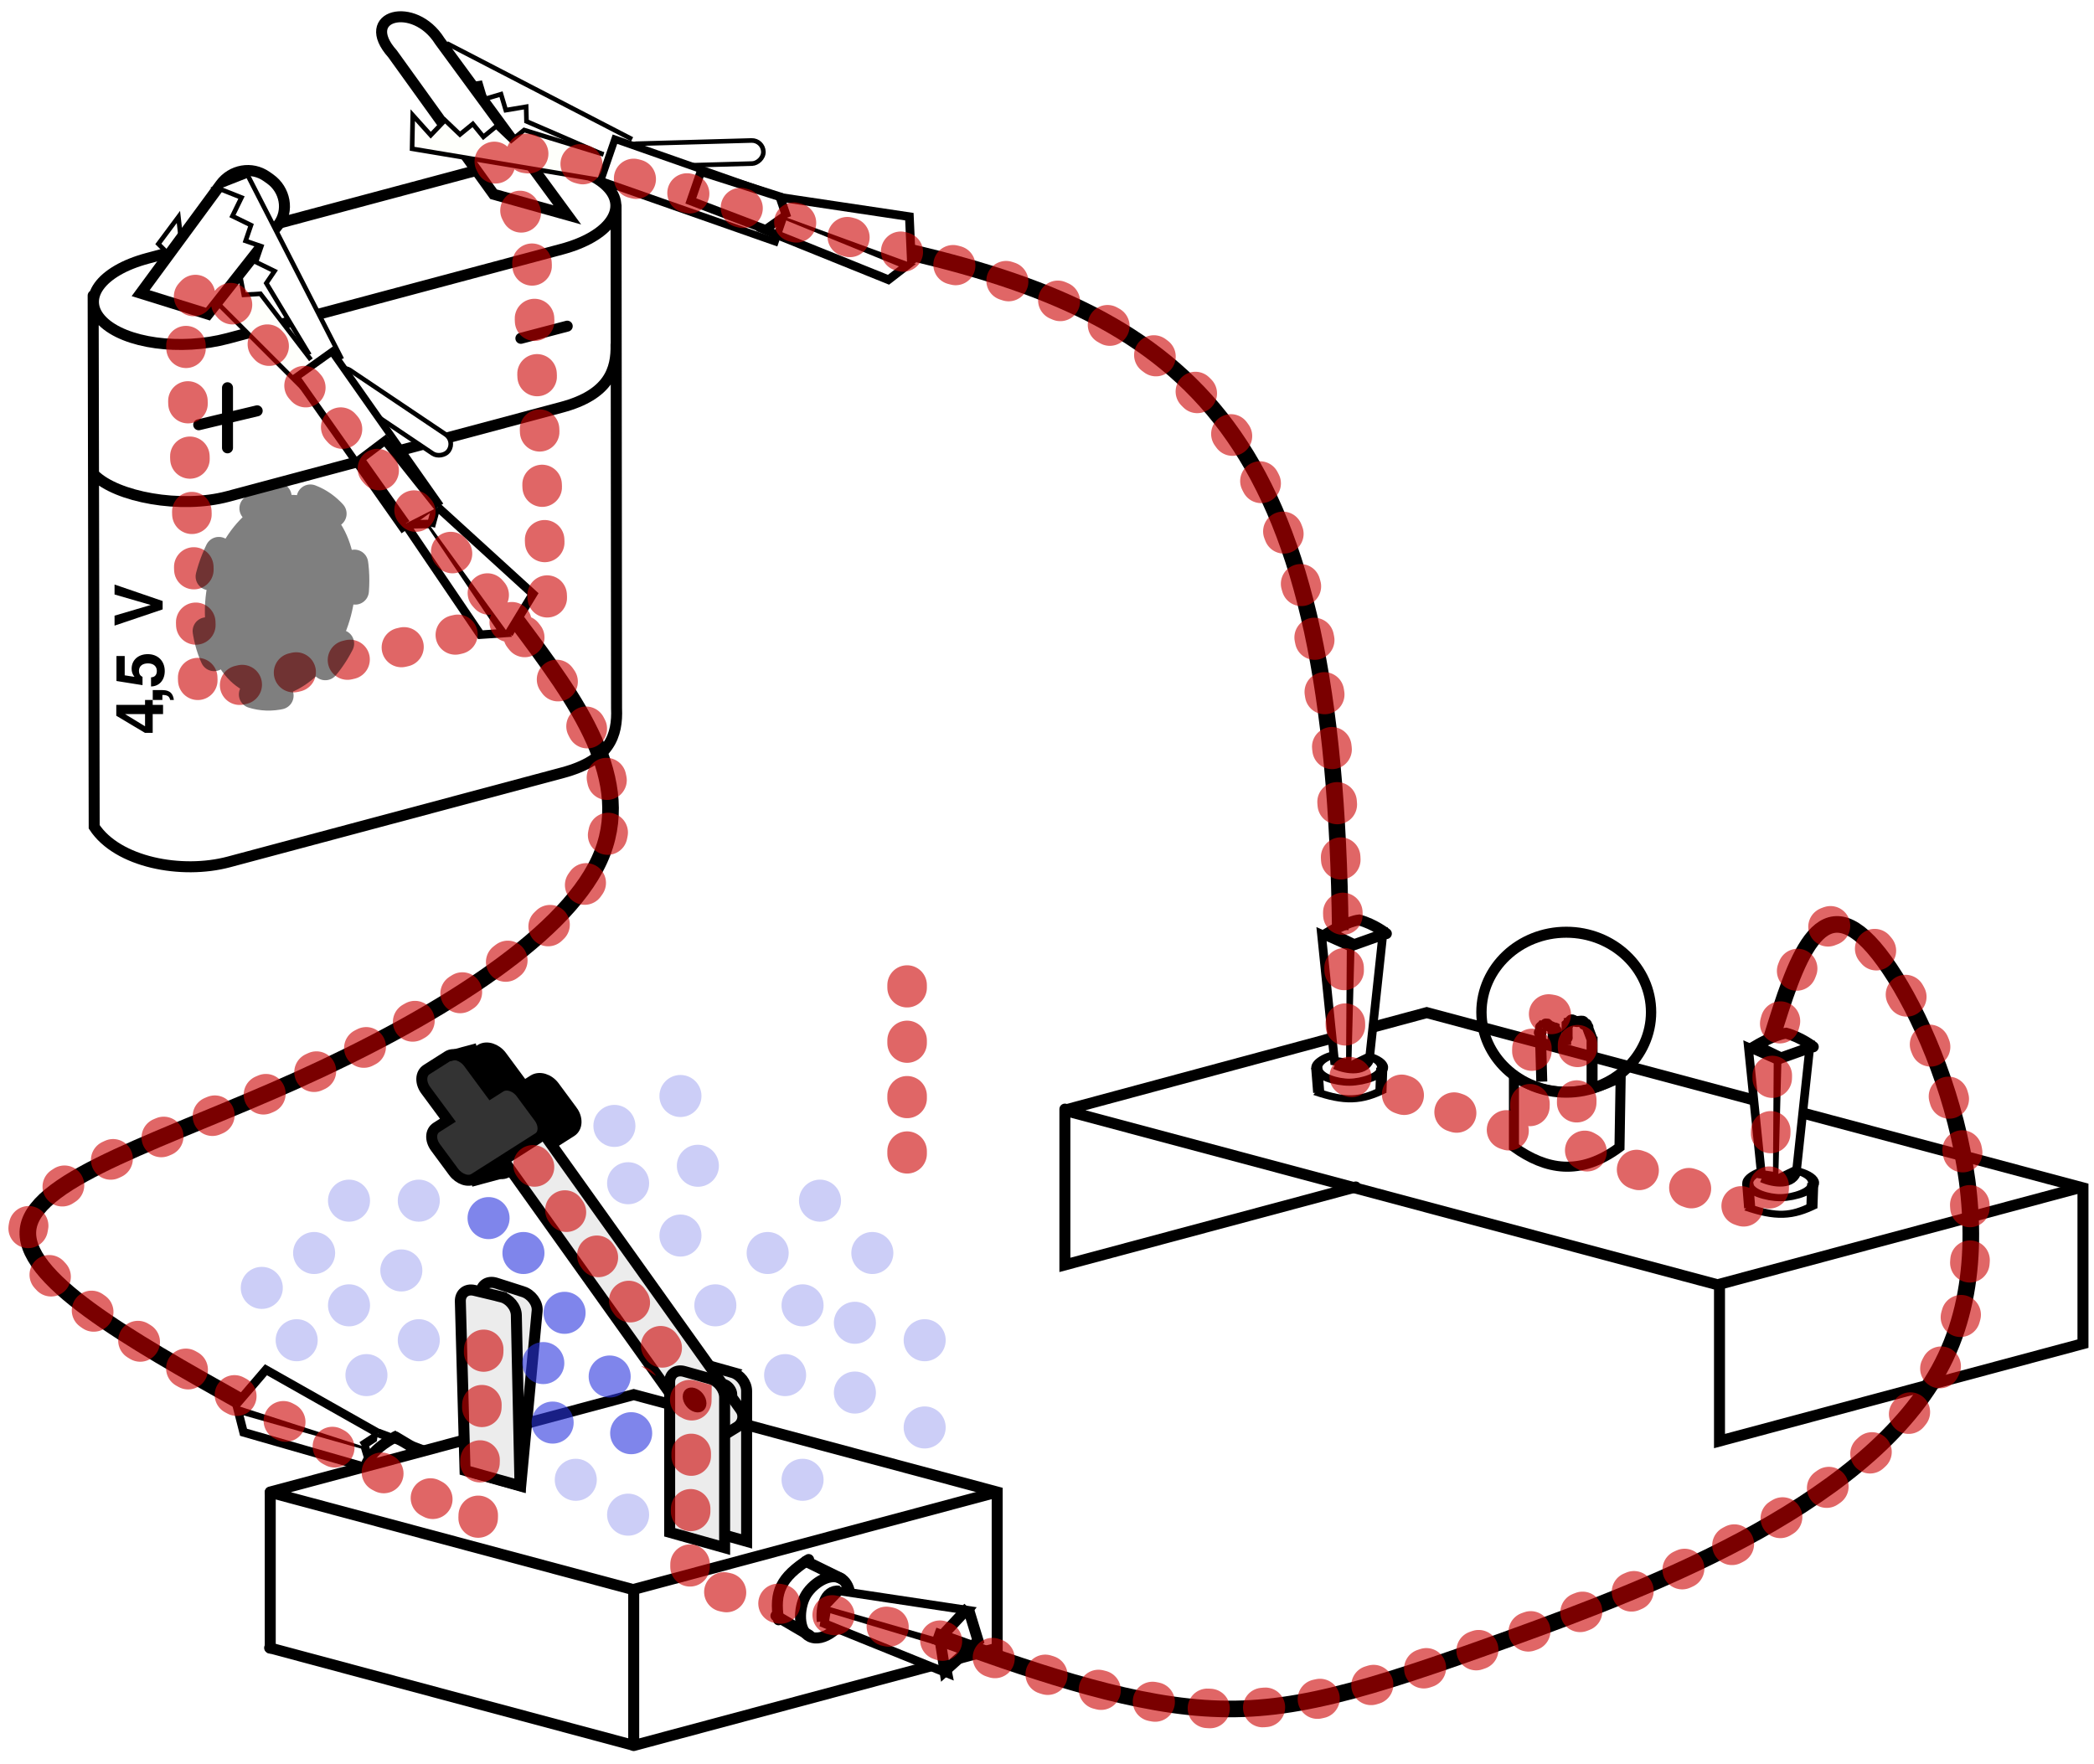 <?xml version="1.0" encoding="UTF-8" standalone="no"?>
<svg
   xmlns:dc="http://purl.org/dc/elements/1.1/"
   xmlns:cc="http://creativecommons.org/ns#"
   xmlns:rdf="http://www.w3.org/1999/02/22-rdf-syntax-ns#"
   xmlns:svg="http://www.w3.org/2000/svg"
   xmlns="http://www.w3.org/2000/svg"
   xmlns:sodipodi="http://sodipodi.sourceforge.net/DTD/sodipodi-0.dtd"
   xmlns:inkscape="http://www.inkscape.org/namespaces/inkscape"
   height="133.8mm"
   width="158.8mm"
   version="1.1"
   viewBox="0 0 158.845 133.771"
   id="svg409"
   sodipodi:docname="1.simple_bis.svg"
   inkscape:version="0.92.4 (5da689c313, 2019-01-14)">
  <sodipodi:namedview
     pagecolor="#ffffff"
     bordercolor="#666666"
     borderopacity="1"
     objecttolerance="10"
     gridtolerance="10"
     guidetolerance="10"
     inkscape:pageopacity="0"
     inkscape:pageshadow="2"
     inkscape:window-width="1280"
     inkscape:window-height="958"
     id="namedview411"
     showgrid="true"
     inkscape:zoom="0.93335823"
     inkscape:cx="230.17245"
     inkscape:cy="252.71562"
     inkscape:window-x="-8"
     inkscape:window-y="-8"
     inkscape:window-maximized="1"
     inkscape:current-layer="g404">
    <inkscape:grid
       type="xygrid"
       id="grid4890" />
  </sodipodi:namedview>
  <defs
     id="defs8">
    <clipPath
       id="clipPath4895"
       clipPathUnits="userSpaceOnUse">
      <path
         d="M -47.81,38.446 V 170.774 h 39.699 l -1.323,-37.052 9.041,6.028 2.868,1.912 3e-7,29.112 H 110.984 V 38.446 Z"
         id="path2"
         inkscape:connector-curvature="0"
         style="fill-rule:evenodd;stroke:#000000;stroke-width:0.265px" />
    </clipPath>
    <filter
       id="filter5573"
       style="color-interpolation-filters:sRGB"
       height="1.105"
       width="1.14"
       y="-.052"
       x="-.07">
      <feGaussianBlur
         stdDeviation="0.334"
         id="feGaussianBlur5" />
    </filter>
  </defs>
  <g
     transform="translate(47.81 -36.97)"
     id="g407">
    <g
       id="lampeE"
       transform="matrix(-0.834,0,0,0.834,-275.068,-1183.071)">
      <g
         transform="translate(-726.4,358.8)"
         id="g123">
        <g
           id="g91"
           style="stroke:#000000;stroke-width:1px">
          <path
             d="m 357.2,1205 -59.69,15.94 v 14.17 l -33.06,-8.858 v -14.17 l 59.69,-15.94 32.88,8.858"
             id="path85"
             inkscape:connector-curvature="0"
             style="fill:#ffffff" />
          <path
             d="m 330.6,1212 26.45,7.087 v -14.17"
             id="path87"
             inkscape:connector-curvature="0"
             style="fill:none;stroke-linecap:round" />
          <path
             d="m 264.5,1212 33.06,8.858"
             id="path89"
             inkscape:connector-curvature="0"
             style="fill:none" />
        </g>
        <g
           transform="matrix(-0.065,0.643,-0.998,-0.042,709.1,951.6)"
           id="g101"
           style="fill:none;stroke:#000000">
          <path
             d="m 427.8,389.5 c 0.058,-1.064 0.926,-2.513 1.991,-2.5 1.193,0.015 2.106,1.662 2.161,2.853 0.056,1.228 -0.719,3.127 -1.948,3.131 -1.374,0.005 -2.279,-2.112 -2.204,-3.485 z"
             id="path93"
             inkscape:connector-curvature="0"
             style="stroke-width:1px" />
          <path
             d="m 433.1,386.7 c 1.59,2.568 1.58,3.976 0.126,6.124"
             id="path95"
             inkscape:connector-curvature="0"
             style="stroke-width:1px" />
          <path
             d="m 429.7,387 3.553,-0.05"
             id="path97"
             inkscape:connector-curvature="0"
             style="stroke-width:1.014px" />
          <path
             d="m 430.1,392.9 3.494,-0.306"
             id="path99"
             inkscape:connector-curvature="0"
             style="stroke-width:1.01px" />
        </g>
        <path
           d="m 306.5,1202 c 3.406,1.818 6.64,1.794 9.706,-0.018 v 6.384 c -2.905,2.07 -6.019,2.678 -9.601,0.018 L 306.5,1202 v 10e-5 z"
           id="path103"
           inkscape:connector-curvature="0"
           style="fill:#ffffff;stroke:#000000;stroke-width:0.915px" />
        <g
           id="g111"
           style="fill:none">
          <ellipse
             rx="8.207"
             ry="7.26"
             transform="matrix(0.94,0,0,1.002,-101.4,843.3)"
             cy="352.1"
             cx="439.2"
             id="ellipse105"
             style="stroke:#010000" />
          <path
             d="m 309.1,1203 v -4.672 0.253 l 0.379,-1.01 c 0,-0.296 -0.03,0.06 0.126,-0.253 0.019,-0.038 -0.03,-0.096 0,-0.126 0.059,-0.06 0.215,0.075 0.253,0 -0.148,-0.474 0.503,-0.168 0.758,-0.253 0.052,-0.017 0.265,-0.183 0.379,-0.126 0.053,0.027 0.073,0.1 0.126,0.126 -0.02,0.092 0.084,0.168 0.126,0.253 0.019,0.038 0.097,-0.03 0.126,0 9.5e-4,0.379 6.5e-4,0.758 0,1.136 0,0.042 -0.03,0.096 0,0.126 0.03,0.03 0.097,-0.03 0.126,0 0.03,0.03 0,0.084 0,0.126 0.042,0 0.089,-0.019 0.126,0 0.053,0.027 0.07,0.107 0.126,0.126 0.08,0.027 0.168,0 0.253,0 h 0.379 c 0.03,-0.03 -0.03,-1.107 0,-1.136 0.261,-0.261 -0.01,1.409 0.253,0.884 -0.002,-0.291 0,-0.591 0,-0.884 0.019,-0.038 0.097,0.03 0.126,0 0.03,-0.03 -0.03,-0.096 0,-0.126 0.03,-0.03 0.089,0.019 0.126,0 0.053,-0.027 0.073,-0.1 0.126,-0.126 0.038,-0.019 0.097,0.03 0.126,0 0.03,-0.03 -0.03,-0.096 0,-0.126 0.013,-0.013 0.366,-0.013 0.379,0 0.261,0.261 -0.399,-0.01 0.126,0.253 0.038,0.019 0.097,-0.03 0.126,0 0.03,0.03 -0.03,0.475 0,0.505 0.03,0.03 0.126,-0.042 0.126,0 0,0.042 -0.168,0 -0.126,0 h 0.379 -0.126"
             id="path107"
             inkscape:connector-curvature="0"
             style="stroke:#000000;stroke-width:1px" />
          <path
             d="m 313.8,1198 -0.126,4.419"
             id="path109"
             inkscape:connector-curvature="0"
             style="stroke:#000000;stroke-width:1px" />
        </g>
        <g
           transform="matrix(-0.065,0.643,-0.998,-0.042,748.3,941.1)"
           id="g121"
           style="fill:none;stroke:#000000">
          <path
             d="m 427.8,389.5 c 0.058,-1.064 0.926,-2.513 1.991,-2.5 1.193,0.015 2.106,1.662 2.161,2.853 0.056,1.228 -0.719,3.127 -1.948,3.131 -1.374,0.005 -2.279,-2.112 -2.204,-3.485 z"
             id="path113"
             inkscape:connector-curvature="0"
             style="stroke-width:1px" />
          <path
             d="m 433.1,386.7 c 1.59,2.568 1.58,3.976 0.126,6.124"
             id="path115"
             inkscape:connector-curvature="0"
             style="stroke-width:1px" />
          <path
             d="m 429.7,387 3.553,-0.05"
             id="path117"
             inkscape:connector-curvature="0"
             style="stroke-width:1.014px" />
          <path
             d="m 430.1,392.9 3.494,-0.306"
             id="path119"
             inkscape:connector-curvature="0"
             style="stroke-width:1.01px" />
        </g>
      </g>
      <g
         transform="rotate(-3.677,5721,12660)"
         id="g139">
        <g
           transform="rotate(-103.9,483.4,833)"
           id="g137"
           style="stroke:#000000;stroke-width:1px">
          <g
             transform="matrix(-0.992,0.129,0.129,0.992,233.3,-79.94)"
             id="g133">
            <g
               transform="matrix(0.358,-0.682,0.709,0.372,-243.8,792.6)"
               id="g129"
               style="fill:#ffffff">
              <path
                 d="m 413.7,317.9 -3.359,1.77 12.85,7.567 1.364,-1.265 z"
                 id="path125"
                 inkscape:connector-curvature="0" />
              <path
                 d="m 413.3,317.1 1.338,-3.059 10.64,9.699 -0.478,2.271"
                 id="path127"
                 inkscape:connector-curvature="0" />
            </g>
            <path
               d="m 138,623 c 1.366,-0.305 1.88,1.388 1.901,2.535"
               id="path131"
               inkscape:connector-curvature="0"
               style="fill:none" />
          </g>
          <path
             d="m 187.9,557.8 c 0,0 0.494,1.29 0.435,2.732 -0.418,0.951 -1.917,2.285 -1.917,2.285 l -0.365,-2.527 1.78,-2.349"
             id="path135"
             inkscape:connector-curvature="0"
             style="fill:#ffffff;stroke-linecap:round" />
        </g>
      </g>
      <g
         transform="rotate(-3.677,5580,12050)"
         id="g155">
        <g
           transform="rotate(-103.9,483.4,833)"
           id="g153"
           style="stroke:#000000;stroke-width:1px">
          <g
             transform="matrix(-0.992,0.129,0.129,0.992,233.3,-79.94)"
             id="g149">
            <g
               transform="matrix(0.358,-0.682,0.709,0.372,-243.8,792.6)"
               id="g145"
               style="fill:#ffffff">
              <path
                 d="m 413.7,317.9 -3.359,1.77 12.85,7.567 1.364,-1.265 z"
                 id="path141"
                 inkscape:connector-curvature="0" />
              <path
                 d="m 413.3,317.1 1.338,-3.059 10.64,9.699 -0.478,2.271"
                 id="path143"
                 inkscape:connector-curvature="0" />
            </g>
            <path
               d="m 138,623 c 1.366,-0.305 1.88,1.388 1.901,2.535"
               id="path147"
               inkscape:connector-curvature="0"
               style="fill:none" />
          </g>
          <path
             d="m 187.9,557.8 c 0,0 0.494,1.29 0.435,2.732 -0.418,0.951 -1.917,2.285 -1.917,2.285 l -0.365,-2.527 1.78,-2.349"
             id="path151"
             inkscape:connector-curvature="0"
             style="fill:#ffffff;stroke-linecap:round" />
        </g>
      </g>
    </g>
    <g
       transform="matrix(.834 0 0 .834 556 -1412)"
       id="g220">
      <path
         d="m-666.5 1750-16.68-8.633-1.665 2.564 2.377-0.589 0.31 1.852 1.852-0.31 0.433 1.451 1.451-0.433 0.433 1.451 1.852-0.31 0.032 1.328 6.981 3.021"
         id="path158"
         stroke-width="0.42px"
         stroke="#000"
         fill="#fff" />
      <path
         d="m-672.9 1760-30.37 8.116c-4.294 1.147-9.378 0.446-11.4-1.572s-0.194-4.567 4.1-5.715l30.37-8.116c4.294-1.147 9.378-0.446 11.4 1.572s0.194 4.567-4.1 5.715zm4.942-3.968 0.045 45.73c0.104 2.439-0.608 4.705-4.902 5.853l-30.37 8.116c-4.294 1.147-10.12 0.043-12.24-3.195l-0.095-48.32m47.56 4.446c0.059 2.3-0.653 4.567-4.947 5.714l-30.37 8.116c-4.294 1.147-10.12 0.043-12.14-1.975"
         id="path160"
         stroke-linecap="round"
         stroke="#000"
         fill="none" />
      <g
         aria-label="4,5 V"
         transform="rotate(-90)"
         id="g170">
        <path
           d="m-1801-710.8h-0.444v-2.616h-0.99l-1.554 2.604v0.708h1.704v0.942h0.84v-0.942h0.444zm-1.284 0h-1.11l1.11-1.818z"
           id="path162" />
        <path
           d="m-1801-710.1v0.876h0.456c0 0.42-0.096 0.636-0.456 0.708v0.336c0.816-0.102 0.9-0.63 0.9-1.098v-0.822z"
           id="path164" />
        <path
           d="m-1797-713.4h-2.274l-0.378 2.37h0.756c0.09-0.21 0.282-0.324 0.54-0.324 0.426 0 0.684 0.306 0.684 0.822 0 0.498-0.264 0.804-0.684 0.804-0.366 0-0.57-0.186-0.588-0.528h-0.828c0.012 0.744 0.576 1.248 1.404 1.248 0.912 0 1.536-0.624 1.536-1.542 0-0.87-0.54-1.47-1.326-1.47-0.282 0-0.492 0.072-0.738 0.258l0.138-0.888h1.758z"
           id="path166" />
        <path
           d="m-1792-709.2 1.5-4.374h-0.906l-0.954 3.294-0.972-3.294h-0.906l1.476 4.374z"
           id="path168" />
      </g>
      <g
         transform="translate(-950.2 1572)"
         id="g176"
         stroke-linecap="round"
         stroke-width="1px"
         stroke="#000"
         fill="none">
        <path
           d="m246.9 200.6v5.468"
           id="path172" />
        <path
           d="m249.6 202.7-5.319 1.268"
           id="path174" />
      </g>
      <path
         d="m-672.4 1767-4.216 1.106"
         id="path178"
         stroke-linecap="round"
         stroke-width="1px"
         stroke="#000"
         fill="none" />
      <g
         id="g196"
         stroke="#000">
        <path
           d="m-679.1 1755-9.19-12.77c-3.142-3.515 1.97-4.874 4.296-1.162l11.6 15.81z"
           id="path180"
           stroke-linecap="round"
           fill="#fff" />
        <path
           d="m-696.1 1773-13.49-13.48 1.825-2.454 0.275 2.434 1.845-0.354 0.354 1.845 1.511-0.098 0.098 1.511 1.511-0.098 0.354 1.845 1.511-0.098 4.594 6.004"
           id="path182"
           stroke-width="0.42px"
           fill="#fefffb" />
        <path
           d="m-711.2 1764 7.271-9.887c0.989-1.345 2.839-1.683 4.201-0.718l0.305 0.216c1.363 0.965 1.751 2.89 0.718 4.201l-6.375 8.094z"
           id="path184"
           stroke-linecap="round"
           fill="#fff" />
        <g
           id="g194">
          <path
             d="m-692.9 1770-8.56-16.72-2.845 1.119 2.277 0.902-0.824 1.688 1.688 0.824-0.49 1.433 1.433 0.49-0.49 1.433 1.688 0.824-0.746 1.099 3.926 6.515"
             id="path186"
             stroke-width="0.42px"
             fill="#fff" />
          <path
             d="m-667.7 1754-18.81-3.135 0.059-3.057 1.638 1.821 1.296-1.36 1.36 1.296 1.173-0.958 0.958 1.173 1.173-0.958 1.36 1.296 1.173-0.958 7.227 2.218"
             id="path188"
             stroke-width="0.42px"
             fill="#fefffb" />
          <rect
             ry="1.05"
             transform="rotate(88.39)"
             height="12.6"
             width="2.1"
             y="703.5"
             x="1731"
             id="rect190"
             stroke-width="0.42"
             fill-rule="evenodd"
             fill="#fff" />
          <rect
             transform="matrix(-.325 .946 -.944 -.331 0 0)"
             height="16.8"
             width="3.986"
             y="46.4"
             x="1872"
             id="rect192"
             stroke-width=".668"
             fill-rule="evenodd"
             fill="#fff" />
        </g>
      </g>
      <g
         transform="matrix(-.444 -.63 -.655 .461 -252.2 1874)"
         id="g204"
         stroke-width="1px"
         stroke="#000">
        <path
           d="m410.1 316.3-0.126 2.709 13.21 8.214v-2.857z"
           id="path198"
           fill="none" />
        <path
           d="m410 315.8 4.643-2.857 10.65 10.74-2.435 0.693"
           id="path200"
           fill="#fff" />
        <path
           d="m423.3 327.2 7.709 5 2.143-2.857-8.005-5.841"
           id="path202"
           fill="none" />
      </g>
      <g
         id="g218"
         stroke="#000"
         fill="#fff">
        <rect
           ry="1.05"
           transform="rotate(123.9)"
           height="12.6"
           width="2.1"
           y="-424.8"
           x="1856"
           id="rect206"
           stroke-width="0.42"
           fill-rule="evenodd" />
        <rect
           transform="matrix(-.814 .581 -.575 -.818 0 0)"
           height="16.8"
           width="3.986"
           y="-1054"
           x="1585"
           id="rect208"
           stroke-width=".668"
           fill-rule="evenodd" />
        <g
           transform="matrix(-.017 -.77 -.801 .018 -417.8 2105)"
           id="g216"
           stroke-width="1px">
          <path
             d="m410.1 316.3-0.126 2.709 13.21 8.214v-2.857z"
             id="path210" />
          <path
             d="m410 315.8 4.643-2.857 10.65 10.74-2.435 0.693"
             id="path212" />
          <path
             d="m423.3 327.2 7.709 5 2.143-2.857-8.005-5.841"
             id="path214" />
        </g>
      </g>
    </g>
    <path
       d="m-8.598 84.05c4.52 6.043 9.04 12.09 6.24 18.15-2.8 6.068-12.92 12.16-22.87 16.65-9.953 4.491-19.74 7.38-20.43 11.18-0.694 3.801 7.702 8.513 16.1 13.23"
       id="path222"
       stroke-width="1.261"
       stroke="#000"
       fill="none" />
    <g
       id="lampeA"
       transform="translate(0,26.466)"
       inkscape:label="#g71485"
       style="visibility:hidden">
      <set
         from="hidden"
         begin="interO.click"
         end="interF.click"
         attributeName="visibility"
         to="visible" />
      <ellipse
         style="fill:#ffff00;stroke:#010000;stroke-width:0.809"
         id="ellipse32-4"
         cx="-70.849"
         cy="86.943"
         ry="6.065"
         rx="6.434"
         transform="scale(-1,1)" />
      <path
         sodipodi:nodetypes="cccccccccccccccccccc"
         inkscape:connector-curvature="0"
         id="path5574-8-2-6"
         d="m 53.766,87.047 c 2.368,0.168 4.737,0.259 7.104,0.275 m 26.696,2.396 c -2.307,-0.56 -4.627,-1.048 -6.958,-1.465 m 6.721,-5.103 c -2.335,0.413 -4.657,0.897 -6.963,1.448 m 4.393,-7.377 c -2.028,1.278 -4.02,2.615 -5.972,4.009 m 1.458,-8.534 c -1.424,1.969 -2.794,3.977 -4.11,6.022 m -1.596,-8.527 c -0.671,2.366 -1.281,4.748 -1.828,7.144 m -4.388,-7.395 c 0.185,2.458 0.433,4.91 0.745,7.351 m -6.617,-5.31 c 0.997,2.236 2.052,4.441 3.163,6.613 m -8.003,-2.49 c 1.719,1.699 3.483,3.345 5.29,4.936 m -8.314,0.758 c 2.198,0.923 4.419,1.78 6.659,2.57"
         style="fill:none;stroke:#000000;stroke-width:0.6;stroke-linecap:square;stroke-miterlimit:4;stroke-dasharray:none;stroke-dashoffset:0;stroke-opacity:1" />
      <g
         id="g71478">
        <path
           d="m 68.958,88.523 0.105,3.685"
           id="path109-6"
           inkscape:connector-curvature="0"
           style="fill:none;stroke:#000000;stroke-width:0.834px" />
        <path
           d="m 72.877,92.693 v -3.896 0.211 l -0.316,-0.842 c 0,-0.247 0.025,0.05 -0.105,-0.211 -0.016,-0.032 0.025,-0.08 0,-0.105 -0.05,-0.05 -0.179,0.063 -0.211,0 0.123,-0.396 -0.419,-0.14 -0.632,-0.211 -0.044,-0.014 -0.221,-0.153 -0.316,-0.105 -0.044,0.023 -0.061,0.083 -0.105,0.105 0.017,0.077 -0.07,0.14 -0.105,0.211 -0.016,0.032 -0.08,-0.025 -0.105,0 -7.91e-4,0.316 -5.42e-4,0.632 0,0.947 0,0.035 0.025,0.08 0,0.105 -0.025,0.025 -0.08,-0.025 -0.105,0 -0.025,0.025 0,0.07 0,0.105 -0.035,0 -0.074,-0.016 -0.105,0 -0.044,0.023 -0.058,0.09 -0.105,0.105 -0.067,0.023 -0.14,0 -0.211,0 h -0.316 c -0.025,-0.025 0.025,-0.923 0,-0.947 -0.218,-0.218 0.009,1.175 -0.211,0.737 0.002,-0.242 0,-0.493 0,-0.737 -0.016,-0.032 -0.08,0.025 -0.105,0 -0.025,-0.025 0.025,-0.08 0,-0.105 -0.025,-0.025 -0.074,0.016 -0.105,0 -0.044,-0.023 -0.061,-0.083 -0.105,-0.105 -0.031,-0.016 -0.08,0.025 -0.105,0 -0.025,-0.025 0.025,-0.08 0,-0.105 -0.011,-0.011 -0.305,-0.011 -0.316,0 -0.218,0.218 0.333,-0.008 -0.105,0.211 -0.031,0.016 -0.08,-0.025 -0.105,0 -0.025,0.025 0.025,0.396 0,0.421 -0.025,0.025 -0.105,-0.035 -0.105,0 0,0.035 0.14,0 0.105,0 h -0.316 0.105"
           id="path107-7"
           inkscape:connector-curvature="0"
           style="fill:none;stroke:#000000;stroke-width:0.834px" />
      </g>
    </g>
    <path
       d="m53.86 107.5c-0.44-36.54-10.18-46.23-32.73-51.45"
       id="path224"
       stroke-width="1.261"
       stroke="#000"
       fill="none" />
    <g
       id="interO"
       transform="matrix(0.834,0,0,0.834,-1516,-109.9)">
      <set
         from="visible"
         begin="interO.click"
         end="interF.click"
         attributeName="visibility"
         to="hidden" />
      <g
         transform="matrix(0.738,-0.223,0.232,0.766,1406,153.4)"
         id="g321"
         style="fill:#ffffff;stroke:#000000;stroke-width:1px">
        <path
           d="m 410.1,316.3 -0.126,2.709 13.21,8.214 v -2.857 z"
           id="path315"
           inkscape:connector-curvature="0" />
        <path
           d="m 410,315.8 4.643,-2.857 10.65,10.74 -2.435,0.693"
           id="path317"
           inkscape:connector-curvature="0" />
        <path
           d="m 423.3,327.2 7.709,5 2.143,-2.857 -8.005,-5.841"
           id="path319"
           inkscape:connector-curvature="0" />
      </g>
      <g
         transform="matrix(-0.865,-0.501,-0.501,0.865,2365,189.1)"
         id="g331"
         style="fill:none;stroke:#000000">
        <path
           d="m 427.8,389.5 c 0.058,-1.064 0.926,-2.513 1.991,-2.5 1.193,0.015 2.106,1.662 2.161,2.853 0.056,1.228 -0.719,3.127 -1.948,3.131 -1.374,0.005 -2.279,-2.112 -2.204,-3.485 z"
           id="path323"
           inkscape:connector-curvature="0"
           style="stroke-width:1px;stroke-linecap:round" />
        <path
           d="m 433.1,386.7 c 1.59,2.568 1.58,3.976 0.126,6.124"
           id="path325"
           inkscape:connector-curvature="0"
           style="stroke-width:1px" />
        <path
           d="m 429.7,387 3.553,-0.05"
           id="path327"
           inkscape:connector-curvature="0"
           style="stroke-width:1.014px;stroke-linecap:round" />
        <path
           d="m 430.1,392.9 3.494,-0.306"
           id="path329"
           inkscape:connector-curvature="0"
           style="stroke-width:1.01px;stroke-linecap:round" />
      </g>
      <path
         d="m 1785,311.8 33.06,8.858 v 14.17 m 0,0 33.06,-8.858 v -14.2 l -33.06,-8.858 -33.06,8.858"
         id="path333"
         inkscape:connector-curvature="0"
         style="fill:#ffffff;stroke:#000000;stroke-width:1px;stroke-linecap:round" />
      <g
         id="g381"
         style="fill:none;stroke:#000000;stroke-linecap:round">
        <path
           d="m 1851,311.8 -33.06,8.858"
           id="path365"
           inkscape:connector-curvature="0"
           style="stroke-width:1px" />
        <g
           transform="matrix(-0.904,-0.428,-0.428,0.904,2391,153.7)"
           id="g375">
          <path
             d="m 427.8,389.5 c 0.058,-1.064 0.926,-2.513 1.991,-2.5 1.193,0.015 2.106,1.662 2.161,2.853 0.056,1.228 -0.719,3.127 -1.948,3.131 -1.374,0.005 -2.279,-2.112 -2.204,-3.485 z"
             id="path367"
             inkscape:connector-curvature="0"
             style="stroke-width:1px;stroke-linecap:round" />
          <path
             d="m 433.1,386.7 c 1.59,2.568 1.58,3.976 0.126,6.124"
             id="path369"
             inkscape:connector-curvature="0"
             style="stroke-width:1px;stroke-linecap:butt" />
          <path
             d="m 429.7,387 3.553,-0.05"
             id="path371"
             inkscape:connector-curvature="0"
             style="stroke-width:1.014px;stroke-linecap:round" />
          <path
             d="m 430.1,392.9 3.494,-0.306"
             id="path373"
             inkscape:connector-curvature="0"
             style="stroke-width:1.01px;stroke-linecap:butt" />
        </g>
        <path
           d="m 1818,334.8 -33.06,-8.858"
           id="path377"
           inkscape:connector-curvature="0"
           style="stroke-width:0.992px" />
        <path
           d="m 1785,311.8 v 14.17"
           id="path379"
           inkscape:connector-curvature="0"
           style="stroke-width:1px" />
      </g>
      <g
         transform="translate(1660,-235.1)"
         id="g395"
         style="stroke:#000000;stroke-width:1px">
        <g
           transform="matrix(-0.992,0.129,0.129,0.992,233.3,-79.94)"
           id="g391">
          <g
             transform="matrix(0.358,-0.682,0.709,0.372,-243.8,792.6)"
             id="g387"
             style="fill:#ffffff">
            <path
               d="m 413.4,317.6 -3.444,1.47 13.21,8.214 1.364,-1.265 z"
               id="path383"
               inkscape:connector-curvature="0" />
            <path
               d="m 413.3,317.1 1.325,-4.096 10.65,10.74 -0.478,2.271"
               id="path385"
               inkscape:connector-curvature="0" />
          </g>
          <path
             d="m 138,623 c 1.366,-0.305 1.88,1.388 1.901,2.535"
             id="path389"
             inkscape:connector-curvature="0"
             style="fill:none" />
        </g>
        <path
           d="m 188.5,557.5 0.887,2.916 -3.02,2.722 -0.466,-2.978 2.599,-2.786"
           id="path393"
           inkscape:connector-curvature="0"
           style="fill:#ffffff" />
      </g>
      <path
         style="fill:#ececec;stroke:#000000;stroke-width:1;stroke-linecap:round"
         inkscape:connector-curvature="0"
         d="m 1827,300.882 -2.341,-0.657 c -0.737,-0.207 -1.33,0.22 -1.33,0.957 v 13.67 l 5,1.403 v -13.67 c 0,-0.737 -0.593,-1.496 -1.33,-1.702 z"
         id="path250-3" />
      <ellipse
         style="stroke:#000000;stroke-width:0.563;stroke-linecap:round"
         cx="-1896.57"
         transform="matrix(-0.963,-0.27,0,1,0,0)"
         cy="-209.478"
         id="circle252-6"
         rx="0.84"
         ry="0.809" />
      <g
         id="g5540"
         transform="matrix(1.199,0,0,1.199,1834.052,151.486)">
        <path
           inkscape:connector-curvature="0"
           id="path343-5"
           d="m -18.008,104.766 c 0.417,0.565 0.387,1.269 -0.068,1.558 l -4.857,3.085 c -0.454,0.288 -1.154,0.048 -1.571,-0.517 l -1.364,-1.846 c -0.417,-0.565 -0.389,-1.232 0.066,-1.521 l 0.867,-0.551 -1.683,-2.278 c -0.417,-0.565 -0.387,-1.269 0.068,-1.558 l 1.6,-1.016 c 0.454,-0.288 1.173,-0.06 1.59,0.505 l 1.683,2.278 0.732,-0.465 c 0.454,-0.288 1.155,-0.084 1.573,0.481 l 1.364,1.846 z"
           style="stroke:#000000;stroke-width:0.834;stroke-linecap:round" />
        <rect
           style="fill:#ececec;stroke:#000000;stroke-width:0.835;stroke-linecap:round"
           id="rect347-5"
           height="3.653"
           x="-107.208"
           y="78.478"
           width="28.617"
           ry="0.971"
           transform="matrix(-0.581,-0.814,-0.853,0.522,0,0)" />
        <path
           style="fill:#333333;stroke:#000000;stroke-width:0.834;stroke-linecap:round"
           inkscape:connector-curvature="0"
           id="path359-1"
           d="m -20.509,105.267 c 0.417,0.565 0.387,1.269 -0.068,1.558 l -4.857,3.085 c -0.454,0.288 -1.154,0.048 -1.571,-0.517 l -1.364,-1.846 c -0.417,-0.565 -0.389,-1.232 0.066,-1.521 l 0.867,-0.551 -1.683,-2.278 c -0.417,-0.565 -0.387,-1.269 0.068,-1.558 l 1.6,-1.016 c 0.454,-0.288 1.173,-0.06 1.59,0.505 l 1.683,2.278 0.732,-0.465 c 0.454,-0.288 1.155,-0.084 1.573,0.481 l 1.364,1.846 z" />
      </g>
      <path
         style="fill:#ececec;stroke:#000000;stroke-width:1;stroke-linecap:round"
         inkscape:connector-curvature="0"
         d="m 1808,293.552 -2.459,-0.785 c -0.736,-0.235 -1.36,0.162 -1.38,0.89 l -0.378,16.42 4,1.122 1.494,-15.91 c 0.067,-0.715 -0.541,-1.503 -1.277,-1.738 z"
         id="path254-1" />
      <path
         style="fill:#ececec;stroke:#000000;stroke-width:1;stroke-linecap:round"
         inkscape:connector-curvature="0"
         d="m 1825,301.462 -2.341,-0.657 c -0.737,-0.207 -1.33,0.22 -1.33,0.957 v 13.67 l 5,1.403 v -13.67 c 0,-0.737 -0.593,-1.496 -1.33,-1.702 z"
         id="path262-1" />
      <path
         style="fill:#ececec;stroke:#000000;stroke-width:1;stroke-linecap:round"
         inkscape:connector-curvature="0"
         d="m 1806,294.012 -2.436,-0.582 c -0.736,-0.176 -1.304,0.282 -1.273,1.026 l 0.427,15.35 5,1.403 -0.335,-15.53 c -0.016,-0.745 -0.648,-1.485 -1.383,-1.661 z"
         id="path264-9" />
      <ellipse
         style="stroke:#000000;stroke-width:0.563;stroke-linecap:round"
         cx="-1893.662"
         transform="matrix(-0.963,-0.27,0,1,0,0)"
         cy="-207.892"
         id="circle270-8"
         rx="0.84"
         ry="0.809" />
      <path
         d="m 1803.821,271.434 -2.565,0.691"
         id="path357-6"
         inkscape:connector-curvature="0"
         style="stroke:#000000;stroke-width:0.973px" />
      <path
         d="m 1805.821,282.834 -2.565,0.691"
         id="path361-0"
         inkscape:connector-curvature="0"
         style="stroke:#000000;stroke-width:0.973px" />
    </g>
    <g
       id="g404"
       style="fill:none">
      <path
         d="m 23.01,161 c 7.088,2.536 14.18,5.073 20.53,5.507 6.358,0.434 11.99,-1.234 23.17,-5.281 11.19,-4.048 27.93,-10.48 33.08,-21.37 5.141,-10.89 -1.322,-26.25 -5.456,-31.03 -4.134,-4.777 -5.941,1.026 -7.748,6.828"
         id="path398"
         inkscape:connector-curvature="0"
         style="stroke:#000000;stroke-width:1.261" />
      <path
         d="m 3,140 -12,-17"
         id="path499"
         inkscape:connector-curvature="0"
         style="stroke:#cc0000;stroke-width:3;stroke-dashoffset:-1;stroke-linecap:round;stroke-dasharray:0.2, 4;stroke-opacity:0.6">
        <set
           from="visible"
           begin="interO.click"
           end="interF.click"
           attributeName="visibility"
           to="hidden" />
      </path>
      <path
         d="m 20.71,56.05 -26.51,-7.23 -5.012,-0.59 3.243,6.191 1.327,29.04 -24.03,5.601 -2.506,0.295 -1.032,-29.19 1.916,-2.064 22.41,25.35 c 5.405,6.633 9.925,12.68 7.125,18.74 -2.8,6.068 -12.92,12.16 -22.87,16.65 -9.953,4.491 -19.74,7.38 -20.43,11.18 -0.694,3.801 7.702,8.513 17.44,13.69 l 15.2,7.981 1.474,0.59 0.442,-13.41 15.77,4.275 -0.147,14 17.43,3.697 c 8.152,2.696 15.24,5.232 21.6,5.666 6.358,0.434 11.99,-1.234 23.17,-5.281 11.19,-4.048 27.93,-10.48 33.08,-21.37 5.141,-10.89 -1.322,-26.25 -5.456,-31.03 -4.134,-4.777 -5.941,1.026 -7.657,7.67 l -0.351,12.63 -13.56,-4.717 -1.032,-0.59 0.147,-9.581 -3.39,-0.59 -0.295,8.254 v 1.327 l -13.87,-4.7 -0.24,-10.5 c -0.68,-37.04 -10.42,-46.73 -33.39,-51.95 z"
         clip-path="url(#clipPath4895)"
         id="path400"
         inkscape:connector-curvature="0"
         style="stroke:#cc0000;stroke-width:3;stroke-linecap:round;stroke-dasharray:0.2,4;stroke-opacity:0.6;stroke-miterlimit:4;stroke-dashoffset:0">
        <set
           from="visible"
           begin="interO.click"
           end="interF.click"
           attributeName="visibility"
           to="hidden" />
      </path>
      <path
         d="M 21.001,124.459 V 108.58"
         id="path499-0"
         inkscape:connector-curvature="0"
         style="fill:none;stroke:#cc0000;stroke-width:3;stroke-linecap:round;stroke-dasharray:0.2,4;stroke-dashoffset:0;stroke-opacity:0.6;stroke-miterlimit:4"
         sodipodi:nodetypes="cc">
        <set
           from="visible"
           begin="interO.click"
           end="interF.click"
           attributeName="visibility"
           to="hidden" />
      </path>
      <circle
         style="opacity:1;fill:#2a34dd;fill-opacity:0.6;stroke:none;stroke-width:0.529;stroke-linecap:round;stroke-linejoin:round;stroke-miterlimit:4;stroke-dasharray:none;stroke-dashoffset:0;stroke-opacity:1"
         id="path6329"
         cx="-6.597"
         cy="140.335"
         r="1.595"
         inkscape:transform-center-x="-0.12531436"
         inkscape:transform-center-y="-0.18797154" />
      <circle
         style="opacity:1;fill:#2a34dd;fill-opacity:0.6;stroke:none;stroke-width:0.529;stroke-linecap:round;stroke-linejoin:round;stroke-miterlimit:4;stroke-dasharray:none;stroke-dashoffset:0;stroke-opacity:1"
         id="path6329-1"
         cx="-4.983"
         cy="136.522"
         r="1.595"
         inkscape:transform-center-x="-0.12531436"
         inkscape:transform-center-y="-0.18797154" />
      <circle
         style="opacity:1;fill:#2a34dd;fill-opacity:0.6;stroke:none;stroke-width:0.529;stroke-linecap:round;stroke-linejoin:round;stroke-miterlimit:4;stroke-dasharray:none;stroke-dashoffset:0;stroke-opacity:1"
         id="path6329-6"
         cx="-1.562"
         cy="141.354"
         r="1.595"
         inkscape:transform-center-x="-0.12531436"
         inkscape:transform-center-y="-0.18797154" />
      <circle
         style="opacity:1;fill:#2a34dd;fill-opacity:0.6;stroke:none;stroke-width:0.529;stroke-linecap:round;stroke-linejoin:round;stroke-miterlimit:4;stroke-dasharray:none;stroke-dashoffset:0;stroke-opacity:1"
         id="path6329-7"
         cx="-5.888"
         cy="144.849"
         r="1.595"
         inkscape:transform-center-x="-0.12531436"
         inkscape:transform-center-y="-0.18797154" />
      <circle
         style="opacity:0.4;fill:#2a34dd;fill-opacity:0.6;stroke:none;stroke-width:0.529;stroke-linecap:round;stroke-linejoin:round;stroke-miterlimit:4;stroke-dasharray:none;stroke-dashoffset:0;stroke-opacity:1"
         id="path6329-1-7"
         cx="-4.133"
         cy="149.188"
         r="1.595"
         inkscape:transform-center-x="-0.12531436"
         inkscape:transform-center-y="-0.18797154" />
      <circle
         style="opacity:1;fill:#2a34dd;fill-opacity:0.6;stroke:none;stroke-width:0.529;stroke-linecap:round;stroke-linejoin:round;stroke-miterlimit:4;stroke-dasharray:none;stroke-dashoffset:0;stroke-opacity:1"
         id="path6329-6-2"
         cx="0.069"
         cy="145.654"
         r="1.595"
         inkscape:transform-center-x="-0.12531436"
         inkscape:transform-center-y="-0.18797154" />
      <circle
         style="opacity:1;fill:#2a34dd;fill-opacity:0.6;stroke:none;stroke-width:0.529;stroke-linecap:round;stroke-linejoin:round;stroke-miterlimit:4;stroke-dasharray:none;stroke-dashoffset:0;stroke-opacity:1"
         id="path6329-1-7-2"
         cx="-8.103"
         cy="131.985"
         r="1.595"
         inkscape:transform-center-x="-0.12531436"
         inkscape:transform-center-y="-0.18797154" />
      <circle
         style="opacity:0.4;fill:#2a34dd;fill-opacity:0.6;stroke:none;stroke-width:0.529;stroke-linecap:round;stroke-linejoin:round;stroke-miterlimit:4;stroke-dasharray:none;stroke-dashoffset:0;stroke-opacity:1"
         id="path6329-1-7-6"
         cx="-0.163"
         cy="151.834"
         r="1.595"
         inkscape:transform-center-x="-0.12531436"
         inkscape:transform-center-y="-0.18797154" />
      <circle
         style="opacity:1;fill:#2a34dd;fill-opacity:0.6;stroke:none;stroke-width:0.529;stroke-linecap:round;stroke-linejoin:round;stroke-miterlimit:4;stroke-dasharray:none;stroke-dashoffset:0;stroke-opacity:1"
         id="path6329-1-7-4"
         cx="-10.749"
         cy="129.338"
         r="1.595"
         inkscape:transform-center-x="-0.12531436"
         inkscape:transform-center-y="-0.18797154" />
      <circle
         style="opacity:0.4;fill:#2a34dd;fill-opacity:0.6;stroke:none;stroke-width:0.529;stroke-linecap:round;stroke-linejoin:round;stroke-miterlimit:4;stroke-dasharray:none;stroke-dashoffset:0;stroke-opacity:1"
         id="path6329-1-7-49"
         cx="-17.366"
         cy="133.308"
         r="1.595"
         inkscape:transform-center-x="-0.12531436"
         inkscape:transform-center-y="-0.18797154" />
      <circle
         style="opacity:0.4;fill:#2a34dd;fill-opacity:0.6;stroke:none;stroke-width:0.529;stroke-linecap:round;stroke-linejoin:round;stroke-miterlimit:4;stroke-dasharray:none;stroke-dashoffset:0;stroke-opacity:1"
         id="path6329-1-7-7"
         cx="-16.042"
         cy="138.601"
         r="1.595"
         inkscape:transform-center-x="-0.12531436"
         inkscape:transform-center-y="-0.18797154" />
      <circle
         style="opacity:0.4;fill:#2a34dd;fill-opacity:0.6;stroke:none;stroke-width:0.529;stroke-linecap:round;stroke-linejoin:round;stroke-miterlimit:4;stroke-dasharray:none;stroke-dashoffset:0;stroke-opacity:1"
         id="path6329-1-7-49-9"
         cx="-16.042"
         cy="128.015"
         r="1.595"
         inkscape:transform-center-x="-0.12531436"
         inkscape:transform-center-y="-0.18797154" />
      <circle
         style="opacity:0.4;fill:#2a34dd;fill-opacity:0.6;stroke:none;stroke-width:0.529;stroke-linecap:round;stroke-linejoin:round;stroke-miterlimit:4;stroke-dasharray:none;stroke-dashoffset:0;stroke-opacity:1"
         id="path6329-1-7-49-2"
         cx="-21.335"
         cy="135.955"
         r="1.595"
         inkscape:transform-center-x="-0.12531436"
         inkscape:transform-center-y="-0.18797154" />
      <circle
         style="opacity:0.4;fill:#2a34dd;fill-opacity:0.6;stroke:none;stroke-width:0.529;stroke-linecap:round;stroke-linejoin:round;stroke-miterlimit:4;stroke-dasharray:none;stroke-dashoffset:0;stroke-opacity:1"
         id="path6329-1-7-49-26"
         cx="-20.012"
         cy="141.248"
         r="1.595"
         inkscape:transform-center-x="-0.12531436"
         inkscape:transform-center-y="-0.18797154" />
      <circle
         style="opacity:0.4;fill:#2a34dd;fill-opacity:0.6;stroke:none;stroke-width:0.529;stroke-linecap:round;stroke-linejoin:round;stroke-miterlimit:4;stroke-dasharray:none;stroke-dashoffset:0;stroke-opacity:1"
         id="path6329-1-7-49-8"
         cx="-27.952"
         cy="134.631"
         r="1.595"
         inkscape:transform-center-x="-0.12531436"
         inkscape:transform-center-y="-0.18797154" />
      <circle
         style="opacity:0.4;fill:#2a34dd;fill-opacity:0.6;stroke:none;stroke-width:0.529;stroke-linecap:round;stroke-linejoin:round;stroke-miterlimit:4;stroke-dasharray:none;stroke-dashoffset:0;stroke-opacity:1"
         id="path6329-1-7-49-1"
         cx="-25.305"
         cy="138.601"
         r="1.595"
         inkscape:transform-center-x="-0.12531436"
         inkscape:transform-center-y="-0.18797154" />
      <circle
         style="opacity:0.4;fill:#2a34dd;fill-opacity:0.6;stroke:none;stroke-width:0.529;stroke-linecap:round;stroke-linejoin:round;stroke-miterlimit:4;stroke-dasharray:none;stroke-dashoffset:0;stroke-opacity:1"
         id="path6329-1-7-49-0"
         cx="-21.335"
         cy="128.015"
         r="1.595"
         inkscape:transform-center-x="-0.12531436"
         inkscape:transform-center-y="-0.18797154" />
      <circle
         style="opacity:0.4;fill:#2a34dd;fill-opacity:0.6;stroke:none;stroke-width:0.529;stroke-linecap:round;stroke-linejoin:round;stroke-miterlimit:4;stroke-dasharray:none;stroke-dashoffset:0;stroke-opacity:1"
         id="path6329-1-7-49-4"
         cx="-23.982"
         cy="131.985"
         r="1.595"
         inkscape:transform-center-x="-0.12531436"
         inkscape:transform-center-y="-0.18797154" />
      <circle
         style="opacity:0.4;fill:#2a34dd;fill-opacity:0.6;stroke:none;stroke-width:0.529;stroke-linecap:round;stroke-linejoin:round;stroke-miterlimit:4;stroke-dasharray:none;stroke-dashoffset:0;stroke-opacity:1"
         id="path6329-1-7-49-48"
         cx="-1.203"
         cy="122.344"
         r="1.595"
         inkscape:transform-center-x="-0.12531436"
         inkscape:transform-center-y="-0.18797154" />
      <circle
         style="opacity:0.4;fill:#2a34dd;fill-opacity:0.6;stroke:none;stroke-width:0.529;stroke-linecap:round;stroke-linejoin:round;stroke-miterlimit:4;stroke-dasharray:none;stroke-dashoffset:0;stroke-opacity:1"
         id="path6329-1-7-49-82"
         cx="-0.163"
         cy="126.692"
         r="1.595"
         inkscape:transform-center-x="-0.12531436"
         inkscape:transform-center-y="-0.18797154" />
      <circle
         style="opacity:0.4;fill:#2a34dd;fill-opacity:0.6;stroke:none;stroke-width:0.529;stroke-linecap:round;stroke-linejoin:round;stroke-miterlimit:4;stroke-dasharray:none;stroke-dashoffset:0;stroke-opacity:1"
         id="path6329-1-7-49-11"
         cx="3.807"
         cy="130.662"
         r="1.595"
         inkscape:transform-center-x="-0.12531436"
         inkscape:transform-center-y="-0.18797154" />
      <circle
         style="opacity:0.4;fill:#2a34dd;fill-opacity:0.6;stroke:none;stroke-width:0.529;stroke-linecap:round;stroke-linejoin:round;stroke-miterlimit:4;stroke-dasharray:none;stroke-dashoffset:0;stroke-opacity:1"
         id="path6329-1-7-49-98"
         cx="5.13"
         cy="125.368"
         r="1.595"
         inkscape:transform-center-x="-0.12531436"
         inkscape:transform-center-y="-0.18797154" />
      <circle
         style="opacity:0.4;fill:#2a34dd;fill-opacity:0.6;stroke:none;stroke-width:0.529;stroke-linecap:round;stroke-linejoin:round;stroke-miterlimit:4;stroke-dasharray:none;stroke-dashoffset:0;stroke-opacity:1"
         id="path6329-1-7-49-29"
         cx="3.807"
         cy="120.075"
         r="1.595"
         inkscape:transform-center-x="-0.12531436"
         inkscape:transform-center-y="-0.18797154" />
      <circle
         style="opacity:0.4;fill:#2a34dd;fill-opacity:0.6;stroke:none;stroke-width:0.529;stroke-linecap:round;stroke-linejoin:round;stroke-miterlimit:4;stroke-dasharray:none;stroke-dashoffset:0;stroke-opacity:1"
         id="path6329-1-7-49-87"
         cx="10.423"
         cy="131.985"
         r="1.595"
         inkscape:transform-center-x="-0.12531436"
         inkscape:transform-center-y="-0.18797154" />
      <circle
         style="opacity:0.4;fill:#2a34dd;fill-opacity:0.6;stroke:none;stroke-width:0.529;stroke-linecap:round;stroke-linejoin:round;stroke-miterlimit:4;stroke-dasharray:none;stroke-dashoffset:0;stroke-opacity:1"
         id="path6329-1-7-49-41"
         cx="6.454"
         cy="135.955"
         r="1.595"
         inkscape:transform-center-x="-0.12531436"
         inkscape:transform-center-y="-0.18797154" />
      <circle
         style="opacity:0.4;fill:#2a34dd;fill-opacity:0.6;stroke:none;stroke-width:0.529;stroke-linecap:round;stroke-linejoin:round;stroke-miterlimit:4;stroke-dasharray:none;stroke-dashoffset:0;stroke-opacity:1"
         id="path6329-1-7-49-94"
         cx="11.747"
         cy="141.248"
         r="1.595"
         inkscape:transform-center-x="-0.12531436"
         inkscape:transform-center-y="-0.18797154" />
      <circle
         style="opacity:0.4;fill:#2a34dd;fill-opacity:0.6;stroke:none;stroke-width:0.529;stroke-linecap:round;stroke-linejoin:round;stroke-miterlimit:4;stroke-dasharray:none;stroke-dashoffset:0;stroke-opacity:1"
         id="path6329-1-7-49-16"
         cx="13.07"
         cy="135.955"
         r="1.595"
         inkscape:transform-center-x="-0.12531436"
         inkscape:transform-center-y="-0.18797154" />
      <circle
         style="opacity:0.4;fill:#2a34dd;fill-opacity:0.6;stroke:none;stroke-width:0.529;stroke-linecap:round;stroke-linejoin:round;stroke-miterlimit:4;stroke-dasharray:none;stroke-dashoffset:0;stroke-opacity:1"
         id="path6329-1-7-49-6"
         cx="17.04"
         cy="142.571"
         r="1.595"
         inkscape:transform-center-x="-0.12531436"
         inkscape:transform-center-y="-0.18797154" />
      <circle
         style="opacity:0.4;fill:#2a34dd;fill-opacity:0.6;stroke:none;stroke-width:0.529;stroke-linecap:round;stroke-linejoin:round;stroke-miterlimit:4;stroke-dasharray:none;stroke-dashoffset:0;stroke-opacity:1"
         id="path6329-1-7-49-5"
         cx="22.333"
         cy="145.218"
         r="1.595"
         inkscape:transform-center-x="-0.12531436"
         inkscape:transform-center-y="-0.18797154" />
      <circle
         style="opacity:0.4;fill:#2a34dd;fill-opacity:0.6;stroke:none;stroke-width:0.529;stroke-linecap:round;stroke-linejoin:round;stroke-miterlimit:4;stroke-dasharray:none;stroke-dashoffset:0;stroke-opacity:1"
         id="path6329-1-7-49-7"
         cx="17.04"
         cy="137.278"
         r="1.595"
         inkscape:transform-center-x="-0.12531436"
         inkscape:transform-center-y="-0.18797154" />
      <circle
         style="opacity:0.4;fill:#2a34dd;fill-opacity:0.6;stroke:none;stroke-width:0.529;stroke-linecap:round;stroke-linejoin:round;stroke-miterlimit:4;stroke-dasharray:none;stroke-dashoffset:0;stroke-opacity:1"
         id="path6329-1-7-49-64"
         cx="22.333"
         cy="138.601"
         r="1.595"
         inkscape:transform-center-x="-0.12531436"
         inkscape:transform-center-y="-0.18797154" />
      <circle
         style="opacity:0.4;fill:#2a34dd;fill-opacity:0.6;stroke:none;stroke-width:0.529;stroke-linecap:round;stroke-linejoin:round;stroke-miterlimit:4;stroke-dasharray:none;stroke-dashoffset:0;stroke-opacity:1"
         id="path6329-1-7-49-57"
         cx="14.393"
         cy="128.015"
         r="1.595"
         inkscape:transform-center-x="-0.12531436"
         inkscape:transform-center-y="-0.18797154" />
      <circle
         style="opacity:0.4;fill:#2a34dd;fill-opacity:0.6;stroke:none;stroke-width:0.529;stroke-linecap:round;stroke-linejoin:round;stroke-miterlimit:4;stroke-dasharray:none;stroke-dashoffset:0;stroke-opacity:1"
         id="path6329-1-7-49-06"
         cx="18.363"
         cy="131.985"
         r="1.595"
         inkscape:transform-center-x="-0.12531436"
         inkscape:transform-center-y="-0.18797154" />
      <circle
         style="opacity:0.4;fill:#2a34dd;fill-opacity:0.6;stroke:none;stroke-width:0.529;stroke-linecap:round;stroke-linejoin:round;stroke-miterlimit:4;stroke-dasharray:none;stroke-dashoffset:0;stroke-opacity:1"
         id="path6329-1-7-49-53"
         cx="13.07"
         cy="149.188"
         r="1.595"
         inkscape:transform-center-x="-0.12531436"
         inkscape:transform-center-y="-0.18797154" />
    </g>
    <path
       id="roue"
       d="m-26.73 74.61c-3.099 0.766-5.576 4.672-5.539 8.793 0.037 4.196 2.656 7.034 5.858 6.268 1.542-0.369 3-1.541 4.048-3.252 1.043-1.702 1.588-3.789 1.52-5.795-0.139-4.121-2.778-6.783-5.887-6.015v0"
       filter="url(#filter5573)"
       stroke-dasharray="2.088, 4.176"
       stroke-linejoin="round"
       stroke-linecap="round"
       stroke-width="2.088"
       stroke="#000"
       opacity=".5">
      <animate
         repeatCount="indefinite"
         attributeName="stroke-dashoffset"
         values="0;200"
         marker-start=""
         dur="30s" />
    </path>
  </g>
</svg>
